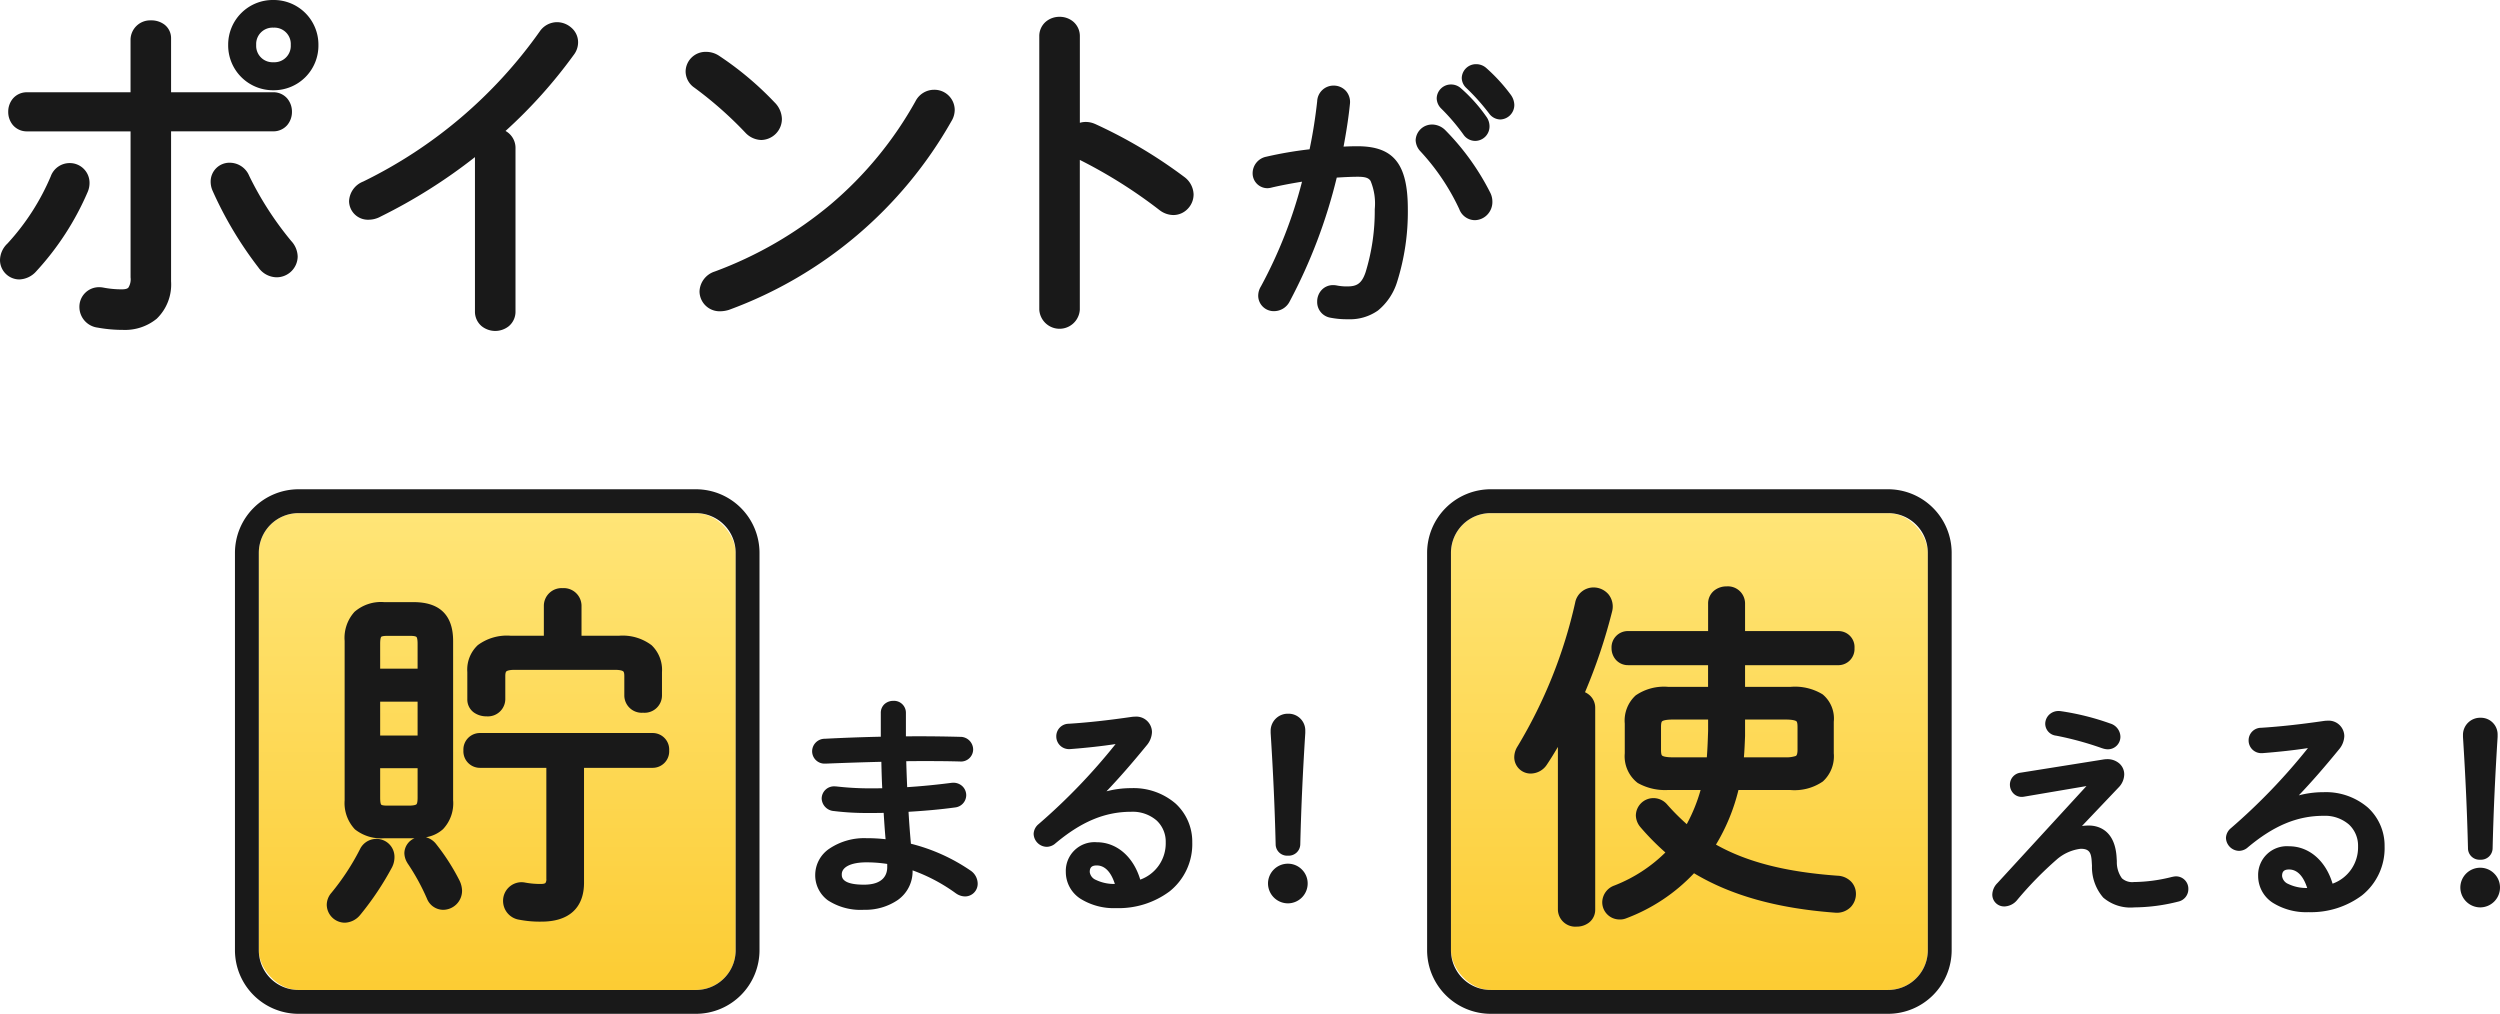 <svg xmlns="http://www.w3.org/2000/svg" xmlns:xlink="http://www.w3.org/1999/xlink" width="314.556" height="127.561" viewBox="0 0 314.556 127.561">
  <defs>
    <linearGradient id="linear-gradient" x1="0.5" x2="0.5" y2="1" gradientUnits="objectBoundingBox">
      <stop offset="0" stop-color="#ffe577"/>
      <stop offset="1" stop-color="#fccc33"/>
    </linearGradient>
  </defs>
  <g id="グループ_29133" data-name="グループ 29133" transform="translate(-7567.892 -8153.913)">
    <g id="グループ_28578" data-name="グループ 28578" transform="translate(7544.457 2447.049)">
      <g id="グループ_28544" data-name="グループ 28544">
        <path id="パス_48714" data-name="パス 48714" d="M37.845-28.215a4.87,4.87,0,0,0,4.9-4.95,4.86,4.86,0,0,0-4.9-4.9,4.87,4.87,0,0,0-4.95,4.9A4.88,4.88,0,0,0,37.845-28.215Zm0-7.875a2.812,2.812,0,0,1,2.925,2.925,2.812,2.812,0,0,1-2.925,2.925,2.812,2.812,0,0,1-2.925-2.925A2.812,2.812,0,0,1,37.845-36.09ZM24.21-23.04H37.8a1.6,1.6,0,0,0,1.62-1.71,1.6,1.6,0,0,0-1.62-1.71H24.21v-7.515a1.575,1.575,0,0,0-1.755-1.53,1.722,1.722,0,0,0-1.845,1.62v7.425H6.84a1.6,1.6,0,0,0-1.62,1.71,1.6,1.6,0,0,0,1.62,1.71H20.61V-3.915c0,1.755-.63,2.25-1.845,2.25a12.793,12.793,0,0,1-2.43-.225,1.723,1.723,0,0,0-2.16,1.71A1.864,1.864,0,0,0,15.84,1.665a16.831,16.831,0,0,0,3.06.27c2.925,0,5.31-1.44,5.31-5.355ZM10.53-16.38A30.062,30.062,0,0,1,4.9-7.65a2.179,2.179,0,0,0-.72,1.575A1.691,1.691,0,0,0,5.85-4.41a2.254,2.254,0,0,0,1.62-.81,34.491,34.491,0,0,0,6.3-9.72,2.087,2.087,0,0,0,.18-.855,1.728,1.728,0,0,0-1.755-1.755A1.786,1.786,0,0,0,10.53-16.38Zm23.58,0a1.921,1.921,0,0,0-1.755-1.215,1.622,1.622,0,0,0-1.665,1.62,2.087,2.087,0,0,0,.18.855,46.516,46.516,0,0,0,5.67,9.495,2.109,2.109,0,0,0,1.71.945,1.892,1.892,0,0,0,1.89-1.845,2.24,2.24,0,0,0-.63-1.485A41.479,41.479,0,0,1,34.11-16.38ZM63.945.36a1.8,1.8,0,0,0,3.6,0V-20.115a1.78,1.78,0,0,0-2.115-1.8,61.992,61.992,0,0,0,9.585-10.44,1.846,1.846,0,0,0,.4-1.17,1.877,1.877,0,0,0-1.89-1.755,1.893,1.893,0,0,0-1.575.855A59.476,59.476,0,0,1,49.455-15.3a2.035,2.035,0,0,0-1.35,1.8,1.628,1.628,0,0,0,1.71,1.575,2.41,2.41,0,0,0,1.17-.315,66.675,66.675,0,0,0,13.05-8.46,2.28,2.28,0,0,0-.09.585Zm29.61-31.5a2.207,2.207,0,0,0-1.305-.4,1.759,1.759,0,0,0-1.8,1.71,1.733,1.733,0,0,0,.81,1.44,48.37,48.37,0,0,1,6.48,5.715,2.1,2.1,0,0,0,1.485.72,1.893,1.893,0,0,0,1.845-1.89,2.289,2.289,0,0,0-.72-1.575A39.5,39.5,0,0,0,93.555-31.14Zm25.74,5.4A48.075,48.075,0,0,1,93.645-3.96a1.986,1.986,0,0,0-1.44,1.8A1.778,1.778,0,0,0,94.05-.4,3.058,3.058,0,0,0,94.9-.54a52.428,52.428,0,0,0,27.585-23.4,1.99,1.99,0,0,0,.315-1.08,1.805,1.805,0,0,0-1.845-1.755A1.883,1.883,0,0,0,119.295-25.74Zm19.26-8.5a1.7,1.7,0,0,0-1.8-1.71,1.7,1.7,0,0,0-1.8,1.71V.135a1.805,1.805,0,0,0,3.6,0V-20.3a2.216,2.216,0,0,0,.945.855,62.078,62.078,0,0,1,10.3,6.48,2.159,2.159,0,0,0,1.26.45,1.844,1.844,0,0,0,1.8-1.845,2.086,2.086,0,0,0-.9-1.62,59.864,59.864,0,0,0-11.07-6.57,2.087,2.087,0,0,0-.855-.18,1.621,1.621,0,0,0-1.485.9Zm32.48,17.06c1.155-.07,2.24-.14,3.255-.14,2.1,0,2.87.7,2.87,4.83a27.064,27.064,0,0,1-1.19,8.155,2.83,2.83,0,0,1-3.045,2.31,7.2,7.2,0,0,1-1.47-.14,1.263,1.263,0,0,0-1.54,1.3A1.24,1.24,0,0,0,171,.42,9.947,9.947,0,0,0,173.03.6c2.695,0,4.375-1.12,5.495-4.235a28.812,28.812,0,0,0,1.295-8.855c0-5.46-1.61-7.175-5.6-7.175-.805,0-1.68.035-2.66.1.42-2.1.77-4.165.98-6.23a1.281,1.281,0,0,0-1.295-1.5,1.314,1.314,0,0,0-1.33,1.3,62.627,62.627,0,0,1-1.085,6.65,51.426,51.426,0,0,0-5.88.98,1.389,1.389,0,0,0-1.155,1.33,1.113,1.113,0,0,0,1.12,1.155,1.806,1.806,0,0,0,.385-.07c1.505-.35,3.255-.665,4.97-.91a59.5,59.5,0,0,1-5.53,14.455,1.522,1.522,0,0,0-.245.8,1.218,1.218,0,0,0,1.26,1.19,1.476,1.476,0,0,0,1.295-.84A65.763,65.763,0,0,0,171.035-17.185Zm13.685-4.76a1.634,1.634,0,0,0-1.085-.455,1.311,1.311,0,0,0-1.33,1.225,1.426,1.426,0,0,0,.42.91,28.709,28.709,0,0,1,5.005,7.455,1.368,1.368,0,0,0,1.26.945,1.517,1.517,0,0,0,1.47-1.54,1.767,1.767,0,0,0-.175-.805A30.426,30.426,0,0,0,184.72-21.945Zm3.745-6.335a27.2,27.2,0,0,1,2.94,3.29,1.024,1.024,0,0,0,.8.455,1.079,1.079,0,0,0,1.015-1.085,1.492,1.492,0,0,0-.28-.805,21.028,21.028,0,0,0-3.01-3.29,1.166,1.166,0,0,0-.77-.28,1.041,1.041,0,0,0-1.05.98A1.032,1.032,0,0,0,188.465-28.28Zm-3.15,2.59a26.012,26.012,0,0,1,2.87,3.36,1.045,1.045,0,0,0,.875.49,1.061,1.061,0,0,0,1.05-1.085,1.321,1.321,0,0,0-.28-.805,19.246,19.246,0,0,0-3.08-3.43,1.083,1.083,0,0,0-.735-.28,1.041,1.041,0,0,0-1.05.98A1.1,1.1,0,0,0,185.315-25.69Z" transform="translate(20 5745.684)" fill="#191919"/>
        <path id="パス_48714_-_アウトライン" data-name="パス 48714 - アウトライン" d="M37.845-38.82a5.628,5.628,0,0,1,4.012,1.643A5.628,5.628,0,0,1,43.5-33.165a5.617,5.617,0,0,1-5.655,5.7,5.639,5.639,0,0,1-5.7-5.7A5.617,5.617,0,0,1,37.845-38.82Zm0,9.855a4.121,4.121,0,0,0,2.95-1.207A4.206,4.206,0,0,0,42-33.165a4.111,4.111,0,0,0-4.155-4.155,4.206,4.206,0,0,0-2.993,1.205,4.121,4.121,0,0,0-1.207,2.95,4.189,4.189,0,0,0,1.209,2.991A4.189,4.189,0,0,0,37.845-28.965Zm0-7.875a3.554,3.554,0,0,1,3.675,3.675,3.554,3.554,0,0,1-3.675,3.675,3.554,3.554,0,0,1-3.675-3.675A3.554,3.554,0,0,1,37.845-36.84Zm0,5.85a2.059,2.059,0,0,0,2.175-2.175,2.059,2.059,0,0,0-2.175-2.175,2.059,2.059,0,0,0-2.175,2.175A2.059,2.059,0,0,0,37.845-30.99Zm98.91-5.715a2.655,2.655,0,0,1,1.723.612,2.378,2.378,0,0,1,.827,1.848v10.877a2.526,2.526,0,0,1,.735-.107,2.829,2.829,0,0,1,1.15.241l.009,0a60.867,60.867,0,0,1,11.219,6.658l.01.008a2.831,2.831,0,0,1,1.187,2.21,2.6,2.6,0,0,1-.74,1.815,2.5,2.5,0,0,1-1.81.78,2.9,2.9,0,0,1-1.69-.586l-.024-.017A61.6,61.6,0,0,0,139.3-18.7V.135a2.554,2.554,0,0,1-5.1,0v-34.38a2.378,2.378,0,0,1,.827-1.848A2.655,2.655,0,0,1,136.755-36.705Zm1.05,14.88v-12.42a.967.967,0,0,0-1.05-.96.967.967,0,0,0-1.05.96V.135c0,.871.875.915,1.05.915s1.05-.044,1.05-.915Zm2.79-.033a1.34,1.34,0,0,0-.555-.117.875.875,0,0,0-.814.485l-.566-.134.546.956a1.447,1.447,0,0,0,.621.552,62.637,62.637,0,0,1,10.419,6.548,1.387,1.387,0,0,0,.819.307,1.1,1.1,0,0,0,1.05-1.095,1.377,1.377,0,0,0-.609-1.027A59.26,59.26,0,0,0,140.6-21.858Zm-118.14-14.4a2.735,2.735,0,0,1,1.675.534,2.155,2.155,0,0,1,.83,1.746v6.765H37.8a2.29,2.29,0,0,1,1.789.8,2.57,2.57,0,0,1,.581,1.659,2.57,2.57,0,0,1-.581,1.659,2.29,2.29,0,0,1-1.789.8H24.96V-3.42a5.975,5.975,0,0,1-1.812,4.708,6.3,6.3,0,0,1-4.248,1.4A17.661,17.661,0,0,1,15.713,2.4,2.622,2.622,0,0,1,13.425-.18,2.465,2.465,0,0,1,15.9-2.685a2.992,2.992,0,0,1,.578.058,11.95,11.95,0,0,0,2.29.212c.559,0,.736-.125.821-.219a1.964,1.964,0,0,0,.274-1.281V-22.29H6.84a2.29,2.29,0,0,1-1.789-.8A2.57,2.57,0,0,1,4.47-24.75a2.57,2.57,0,0,1,.581-1.659,2.29,2.29,0,0,1,1.789-.8H19.86v-6.675A2.472,2.472,0,0,1,22.455-36.255ZM37.8-23.79a.877.877,0,0,0,.87-.96.877.877,0,0,0-.87-.96H23.46v-8.265c0-.724-.769-.78-1-.78-.423,0-1.1.236-1.1.87v8.175H6.84a.877.877,0,0,0-.87.96.877.877,0,0,0,.87.96H21.36V-3.915A3.267,3.267,0,0,1,20.7-1.63a2.453,2.453,0,0,1-1.935.715A13.618,13.618,0,0,1,16.2-1.152l-.013,0a1.5,1.5,0,0,0-.292-.03A.963.963,0,0,0,14.925-.18a1.12,1.12,0,0,0,1.034,1.1l.016,0a16.175,16.175,0,0,0,2.926.258A4.842,4.842,0,0,0,22.155.163a4.56,4.56,0,0,0,1.3-3.583V-23.79ZM73.53-36.03a2.747,2.747,0,0,1,1.8.7,2.407,2.407,0,0,1,.842,1.809,2.6,2.6,0,0,1-.554,1.618,61.786,61.786,0,0,1-8.577,9.561,2.44,2.44,0,0,1,1.256,2.231V.36a2.378,2.378,0,0,1-.827,1.848,2.733,2.733,0,0,1-3.446,0A2.378,2.378,0,0,1,63.195.36V-19.053a67.547,67.547,0,0,1-11.862,7.478,3.172,3.172,0,0,1-1.518.4,2.37,2.37,0,0,1-2.46-2.325,2.782,2.782,0,0,1,1.778-2.477A58.749,58.749,0,0,0,71.341-34.856,2.645,2.645,0,0,1,73.53-36.03Zm-9.9,14.688,1.3-1.138a61.074,61.074,0,0,0,9.469-10.312l.017-.023a1.1,1.1,0,0,0,.247-.71,1.141,1.141,0,0,0-1.14-1,1.153,1.153,0,0,0-.958.532A60.281,60.281,0,0,1,49.781-14.624a1.371,1.371,0,0,0-.926,1.124.877.877,0,0,0,.96.825,1.662,1.662,0,0,0,.806-.221l.031-.017a65.661,65.661,0,0,0,12.9-8.364ZM65.745,1.32a.967.967,0,0,0,1.05-.96V-20.115a1.016,1.016,0,0,0-1.085-1.069,1.329,1.329,0,0,0-.179.012l-.627.085-.142.568a1.608,1.608,0,0,0-.068.4V.36A.967.967,0,0,0,65.745,1.32Zm26.5-33.615a2.968,2.968,0,0,1,1.723.532,40.157,40.157,0,0,1,6.917,5.817,3.041,3.041,0,0,1,.931,2.1,2.653,2.653,0,0,1-2.6,2.64,2.836,2.836,0,0,1-2.015-.94l-.011-.011a47.858,47.858,0,0,0-6.37-5.621A2.5,2.5,0,0,1,89.7-29.835,2.509,2.509,0,0,1,92.25-32.295Zm6.975,9.585a1.147,1.147,0,0,0,1.1-1.14,1.567,1.567,0,0,0-.5-1.045l-.016-.017a38.525,38.525,0,0,0-6.655-5.6l-.024-.016a1.456,1.456,0,0,0-.875-.269,1.008,1.008,0,0,0-1.05.96.987.987,0,0,0,.487.823l.008.005a49.383,49.383,0,0,1,6.581,5.8A1.392,1.392,0,0,0,99.225-22.71Zm89.94-8.035a1.906,1.906,0,0,1,1.258.461,21.925,21.925,0,0,1,3.134,3.425l.024.037a2.246,2.246,0,0,1,.394,1.2,1.825,1.825,0,0,1-1.765,1.835,1.774,1.774,0,0,1-1.4-.745l-.01-.014a26.456,26.456,0,0,0-2.845-3.185l-.023-.022a1.762,1.762,0,0,1-.57-1.265A1.79,1.79,0,0,1,189.165-30.745Zm3.155,4.735a20.192,20.192,0,0,0-2.87-3.133.411.411,0,0,0-.286-.1.3.3,0,0,0-.3.23c0,.062.079.152.121.2A27.81,27.81,0,0,1,192-25.445c.078.1.158.16.209.16a.341.341,0,0,0,.265-.335A.746.746,0,0,0,192.32-26.01Zm-6.305-2.18a1.835,1.835,0,0,1,1.219.457,19.8,19.8,0,0,1,3.2,3.564,2.081,2.081,0,0,1,.421,1.244,1.82,1.82,0,0,1-1.8,1.835,1.792,1.792,0,0,1-1.489-.81,25.709,25.709,0,0,0-2.786-3.26,1.846,1.846,0,0,1-.57-1.3A1.79,1.79,0,0,1,186.015-28.19Zm3.045,5.6a.311.311,0,0,0,.3-.335.581.581,0,0,0-.13-.355l-.015-.021a18.443,18.443,0,0,0-2.945-3.283l-.008-.007a.337.337,0,0,0-.247-.1.3.3,0,0,0-.3.23.382.382,0,0,0,.13.24,26.684,26.684,0,0,1,2.956,3.463C188.918-22.59,189.014-22.59,189.06-22.59Zm-17.815-5.46a2.072,2.072,0,0,1,1.544.673,2.109,2.109,0,0,1,.5,1.662c-.164,1.616-.422,3.334-.8,5.342.62-.031,1.194-.047,1.738-.047,4.57,0,6.35,2.222,6.35,7.925a29.282,29.282,0,0,1-1.339,9.109A7.512,7.512,0,0,1,176.817.247a6.11,6.11,0,0,1-3.787,1.1,10.54,10.54,0,0,1-2.175-.189,1.994,1.994,0,0,1-1.69-2.031,2.137,2.137,0,0,1,.508-1.4,1.942,1.942,0,0,1,1.5-.673,2.376,2.376,0,0,1,.417.038h.006a6.44,6.44,0,0,0,1.332.127c1.15,0,1.827-.278,2.333-1.8A26.271,26.271,0,0,0,176.41-12.5a7.4,7.4,0,0,0-.524-3.551c-.22-.335-.552-.529-1.6-.529-.83,0-1.72.049-2.658.105A66.55,66.55,0,0,1,165.709-.9,2.214,2.214,0,0,1,163.755.33a1.955,1.955,0,0,1-2.01-1.94,2.273,2.273,0,0,1,.349-1.187,57.963,57.963,0,0,0,5.165-13.162c-1.362.217-2.653.465-3.784.728a2.34,2.34,0,0,1-.561.091,1.868,1.868,0,0,1-1.87-1.905,2.124,2.124,0,0,1,1.732-2.06,48.649,48.649,0,0,1,5.433-.93c.4-1.892.722-3.921.958-6.042A2.055,2.055,0,0,1,171.245-28.05Zm-.613,9.3.193-.965c.476-2.38.784-4.337.969-6.159a.626.626,0,0,0-.121-.5.579.579,0,0,0-.428-.175c-.161,0-.539.059-.582.6l0,.023a63.547,63.547,0,0,1-1.1,6.73l-.115.519-.528.063a49.646,49.646,0,0,0-5.79.964l-.012,0a.645.645,0,0,0-.571.6.377.377,0,0,0,.361.4c.042,0,.144-.03.212-.048l.012,0c1.479-.344,3.22-.663,5.034-.922l1.1-.158L169-16.688a60.549,60.549,0,0,1-5.6,14.642l-.017.028a.772.772,0,0,0-.131.408.476.476,0,0,0,.51.44.728.728,0,0,0,.632-.441l.006-.011a65.368,65.368,0,0,0,5.913-15.739l.13-.539.764-.046c1.087-.066,2.115-.129,3.091-.129a3.1,3.1,0,0,1,2.849,1.2c.548.832.771,2.1.771,4.376a27.839,27.839,0,0,1-1.23,8.4,4.187,4.187,0,0,1-1.457,2.2,3.8,3.8,0,0,1-2.3.624,7.966,7.966,0,0,1-1.6-.152.873.873,0,0,0-.15-.014c-.5,0-.505.548-.505.571a.5.5,0,0,0,.469.557l.02,0a9.089,9.089,0,0,0,1.876.159,4.62,4.62,0,0,0,2.89-.8,6.1,6.1,0,0,0,1.9-2.938,28.136,28.136,0,0,0,1.251-8.6c0-2.566-.361-4.207-1.136-5.163-.708-.873-1.853-1.262-3.714-1.262-.783,0-1.635.034-2.607.1ZM120.96-27.525a2.554,2.554,0,0,1,2.6,2.5,2.748,2.748,0,0,1-.42,1.463A53.2,53.2,0,0,1,95.169.162l-.058.019A3.793,3.793,0,0,1,94.05.345a2.524,2.524,0,0,1-2.6-2.505,2.741,2.741,0,0,1,1.929-2.5,49.481,49.481,0,0,0,14.577-8.448,46.77,46.77,0,0,0,10.68-12.995A2.63,2.63,0,0,1,120.96-27.525ZM94.671-1.253A51.716,51.716,0,0,0,121.838-24.31l.016-.028a1.239,1.239,0,0,0,.2-.683,1.058,1.058,0,0,0-1.1-1,1.13,1.13,0,0,0-1.011.653,48.261,48.261,0,0,1-11.021,13.407A50.975,50.975,0,0,1,93.909-3.258l-.007,0a1.257,1.257,0,0,0-.946,1.1,1.028,1.028,0,0,0,1.1,1.005A2.273,2.273,0,0,0,94.671-1.253Zm88.964-21.9a2.394,2.394,0,0,1,1.587.648l.013.012a31.077,31.077,0,0,1,5.729,7.961,2.5,2.5,0,0,1,.246,1.124,2.289,2.289,0,0,1-.683,1.646,2.216,2.216,0,0,1-1.537.644,2.12,2.12,0,0,1-1.95-1.4,28.173,28.173,0,0,0-4.851-7.225l-.025-.027a2.152,2.152,0,0,1-.609-1.408A2.057,2.057,0,0,1,183.635-23.15Zm.577,1.757a.9.9,0,0,0-.577-.257.572.572,0,0,0-.58.475.758.758,0,0,0,.219.4,29.473,29.473,0,0,1,5.143,7.667l0,.008c.136.323.327.486.569.486a.767.767,0,0,0,.72-.79,1.02,1.02,0,0,0-.1-.47L189.6-13.9A29.723,29.723,0,0,0,184.212-21.393ZM32.355-18.345A2.66,2.66,0,0,1,34.788-16.7a40.9,40.9,0,0,0,5.287,8.2,2.986,2.986,0,0,1,.815,1.979A2.653,2.653,0,0,1,38.25-3.93a2.849,2.849,0,0,1-2.305-1.238,47.6,47.6,0,0,1-5.765-9.657,2.827,2.827,0,0,1-.24-1.149A2.367,2.367,0,0,1,32.355-18.345ZM38.25-5.43a1.147,1.147,0,0,0,1.14-1.095,1.524,1.524,0,0,0-.435-.981l-.018-.02a41.9,41.9,0,0,1-5.507-8.537,1.185,1.185,0,0,0-1.075-.782.876.876,0,0,0-.915.87,1.342,1.342,0,0,0,.119.56,45.864,45.864,0,0,0,5.566,9.322l.019.025A1.356,1.356,0,0,0,38.25-5.43ZM12.195-18.3A2.481,2.481,0,0,1,14.7-15.8a2.827,2.827,0,0,1-.238,1.144A35.266,35.266,0,0,1,8.018-4.708,2.98,2.98,0,0,1,5.85-3.66,2.447,2.447,0,0,1,3.435-6.075a2.925,2.925,0,0,1,.94-2.105,29.353,29.353,0,0,0,5.466-8.5l0-.009A2.526,2.526,0,0,1,12.195-18.3ZM5.85-5.16a1.54,1.54,0,0,0,1.067-.567l.008-.008a33.631,33.631,0,0,0,6.151-9.49l0-.011a1.342,1.342,0,0,0,.119-.56.973.973,0,0,0-1.005-1,1.046,1.046,0,0,0-.978.721A30.5,30.5,0,0,1,5.435-7.12a1.465,1.465,0,0,0-.5,1.045A.939.939,0,0,0,5.85-5.16Z" transform="translate(20 5745.684)" fill="#191919"/>
      </g>
    </g>
    <g id="グループ_29112" data-name="グループ 29112" transform="translate(322.455 3281.473)">
      <rect id="長方形_15811" data-name="長方形 15811" width="60" height="60" rx="5" transform="translate(7278 4937.001)" fill="url(#linear-gradient)"/>
      <path id="長方形_15811_-_アウトライン" data-name="長方形 15811 - アウトライン" d="M5,0A5,5,0,0,0,0,5V55a5,5,0,0,0,5,5H55a5,5,0,0,0,5-5V5a5,5,0,0,0-5-5H5M5-3H55a8.009,8.009,0,0,1,8,8V55a8.009,8.009,0,0,1-8,8H5a8.009,8.009,0,0,1-8-8V5A8.009,8.009,0,0,1,5-3Z" transform="translate(7278 4937.001)" fill="#191919"/>
      <path id="パス_48719" data-name="パス 48719" d="M11.97-7.335c2.88,0,4.23-1.17,4.23-4.05V-31.41c0-2.835-1.35-4.14-4.23-4.14H8.28c-2.925,0-4.23,1.305-4.23,4.14v20.025c.045,2.97,1.35,4,4.23,4.05ZM8.685-9.945c-1.305,0-1.665-.36-1.665-1.755v-4.455h6.21V-11.7c0,1.3-.36,1.71-1.71,1.755ZM7.02-24.525h6.21v5.76H7.02Zm6.21-2.655H7.02v-3.87c0-1.4.36-1.755,1.665-1.755H11.52c1.3,0,1.71.36,1.71,1.755Zm19.125-4.14v-4.545a1.492,1.492,0,0,0-1.62-1.44,1.492,1.492,0,0,0-1.62,1.44v4.545H24.21c-3.465,0-4.725,1.395-4.725,3.825v3.42c0,.945.81,1.4,1.665,1.4a1.457,1.457,0,0,0,1.62-1.4V-27c0-1.035.405-1.53,1.935-1.53h12.6c1.53,0,1.935.495,1.935,1.53v2.475a1.457,1.457,0,0,0,1.62,1.4,1.457,1.457,0,0,0,1.62-1.4V-27.5c0-2.43-1.26-3.825-4.68-3.825ZM29.43-16.2V-1.485c0,.99-.45,1.4-1.44,1.4a11.19,11.19,0,0,1-2.115-.18A1.569,1.569,0,0,0,23.985,1.3a1.655,1.655,0,0,0,1.44,1.62,12.688,12.688,0,0,0,2.655.225c2.925,0,4.59-1.305,4.59-4.14V-16.2h9.4a1.336,1.336,0,0,0,1.305-1.44,1.336,1.336,0,0,0-1.305-1.44H20.3a1.336,1.336,0,0,0-1.305,1.44A1.336,1.336,0,0,0,20.3-16.2ZM5.895-4.86A31,31,0,0,1,2.2.765,1.585,1.585,0,0,0,1.8,1.8,1.538,1.538,0,0,0,3.33,3.285,1.847,1.847,0,0,0,4.725,2.52a36.158,36.158,0,0,0,3.87-5.8A2.048,2.048,0,0,0,8.82-4.23,1.516,1.516,0,0,0,7.29-5.76,1.527,1.527,0,0,0,5.895-4.86ZM14.22-5.4a1.553,1.553,0,0,0-1.215-.63,1.4,1.4,0,0,0-1.44,1.305,1.714,1.714,0,0,0,.27.855A27.987,27.987,0,0,1,14.355.72a1.47,1.47,0,0,0,1.35.945A1.652,1.652,0,0,0,17.325,0,2.4,2.4,0,0,0,17.1-.9,26.093,26.093,0,0,0,14.22-5.4Z" transform="translate(7285.5 4984.501)" fill="#191919"/>
      <path id="パス_48719_-_アウトライン" data-name="パス 48719 - アウトライン" d="M3.33,4.035A2.288,2.288,0,0,1,1.05,1.8,2.321,2.321,0,0,1,1.627.287,30.139,30.139,0,0,0,5.224-5.2,2.288,2.288,0,0,1,7.29-6.51,2.258,2.258,0,0,1,9.57-4.23a2.8,2.8,0,0,1-.3,1.28,37.049,37.049,0,0,1-3.96,5.944L5.3,3A2.6,2.6,0,0,1,3.33,4.035ZM7.29-5.01a.782.782,0,0,0-.724.485,31.606,31.606,0,0,1-3.777,5.76l-.015.018A.847.847,0,0,0,2.55,1.8a.789.789,0,0,0,.78.735,1.156,1.156,0,0,0,.816-.492A35.377,35.377,0,0,0,7.924-3.62a1.3,1.3,0,0,0,.146-.61A.767.767,0,0,0,7.29-5.01ZM28.08,3.9a13.537,13.537,0,0,1-2.81-.241l-.012,0A2.391,2.391,0,0,1,23.235,1.3a2.336,2.336,0,0,1,2.3-2.36,2.509,2.509,0,0,1,.487.049A10.379,10.379,0,0,0,27.99-.84c.4,0,.536-.083.574-.119a.824.824,0,0,0,.116-.526V-15.45H20.3a2.079,2.079,0,0,1-2.055-2.19A2.079,2.079,0,0,1,20.3-19.83h21.78a2.079,2.079,0,0,1,2.055,2.19,2.079,2.079,0,0,1-2.055,2.19H33.42V-.99C33.42,2.163,31.524,3.9,28.08,3.9ZM25.586,2.192A11.846,11.846,0,0,0,28.08,2.4c2.62,0,3.84-1.077,3.84-3.39V-16.95H42.075c.539,0,.555-.619.555-.69s-.016-.69-.555-.69H20.3c-.539,0-.555.619-.555.69s.016.69.555.69H30.18V-1.485A1.955,1.955,0,0,1,27.99.66,11.808,11.808,0,0,1,25.737.467l-.009,0a1.007,1.007,0,0,0-.2-.02.833.833,0,0,0-.8.86C24.735,1.751,25.037,2.066,25.586,2.192ZM15.7,2.415a2.217,2.217,0,0,1-2.039-1.4,27.219,27.219,0,0,0-2.448-4.46L11.2-3.47,11.184-3.5a2.428,2.428,0,0,1-.369-1.227,2.082,2.082,0,0,1,1.277-1.861H8.268A5.309,5.309,0,0,1,4.594-7.711,4.82,4.82,0,0,1,3.3-11.374V-31.41a4.889,4.889,0,0,1,1.242-3.668A5.085,5.085,0,0,1,8.28-36.3h3.69c3.3,0,4.98,1.645,4.98,4.89v20.025a4.736,4.736,0,0,1-1.273,3.653,4.206,4.206,0,0,1-2.153,1.015,2.374,2.374,0,0,1,1.282.849,27.015,27.015,0,0,1,2.969,4.642l.014.031A3.1,3.1,0,0,1,18.075,0,2.4,2.4,0,0,1,15.7,2.415ZM12.472-4.268A28.847,28.847,0,0,1,15.044.425a.723.723,0,0,0,.661.49A.905.905,0,0,0,16.575,0a1.611,1.611,0,0,0-.158-.589,25.414,25.414,0,0,0-2.783-4.342.8.8,0,0,0-.629-.349.659.659,0,0,0-.69.555A.936.936,0,0,0,12.472-4.268ZM8.286-8.085H11.97a3.849,3.849,0,0,0,2.683-.743,3.367,3.367,0,0,0,.8-2.557V-31.41c0-2.408-1.008-3.39-3.48-3.39H8.28a3.714,3.714,0,0,0-2.686.792,3.514,3.514,0,0,0-.794,2.6v20.019a3.415,3.415,0,0,0,.809,2.575A3.975,3.975,0,0,0,8.286-8.085ZM11.533-9.2H8.685a2.468,2.468,0,0,1-1.864-.586A2.7,2.7,0,0,1,6.27-11.7v-5.205h7.71V-11.7a2.6,2.6,0,0,1-.557,1.869,2.611,2.611,0,0,1-1.878.636ZM7.77-15.405V-11.7c0,.688.1.849.135.882s.166.123.78.123h2.822c.6-.021.779-.118.833-.174s.14-.235.14-.831v-3.705Zm6.21-2.61H6.27v-7.26h7.71Zm-6.21-1.5h4.71v-4.26H7.77ZM21.15-21.93a2.687,2.687,0,0,1-1.6-.492,2.01,2.01,0,0,1-.814-1.653V-27.5a4.219,4.219,0,0,1,1.32-3.389A6.135,6.135,0,0,1,24.21-32.07h4.155v-3.8a2.235,2.235,0,0,1,2.37-2.19,2.235,2.235,0,0,1,2.37,2.19v3.8H37.8a6.045,6.045,0,0,1,4.118,1.188A4.288,4.288,0,0,1,43.23-27.5v2.97a2.191,2.191,0,0,1-2.37,2.145,2.191,2.191,0,0,1-2.37-2.145V-27c0-.312-.045-.509-.135-.586-.067-.058-.3-.194-1.05-.194H24.7c-.746,0-.983.136-1.05.194-.089.077-.135.274-.135.586v2.925A2.191,2.191,0,0,1,21.15-21.93Zm3.06-8.64c-3.493,0-3.975,1.478-3.975,3.075v3.42c0,.6.7.645.915.645.145,0,.87-.031.87-.645V-27c0-2.044,1.532-2.28,2.685-2.28h12.6a2.993,2.993,0,0,1,2.032.56A2.164,2.164,0,0,1,39.99-27v2.475c0,.614.725.645.87.645s.87-.031.87-.645V-27.5a2.839,2.839,0,0,0-.8-2.26A4.756,4.756,0,0,0,37.8-30.57H31.6v-5.3c0-.682-.834-.69-.87-.69s-.87.008-.87.69v5.3ZM13.98-26.43H6.27v-4.62a2.7,2.7,0,0,1,.551-1.919,2.468,2.468,0,0,1,1.864-.586H11.52a2.544,2.544,0,0,1,1.875.574,2.628,2.628,0,0,1,.585,1.931Zm-6.21-1.5h4.71v-3.12c0-.654-.1-.826-.146-.87s-.2-.135-.814-.135H8.685c-.615,0-.753.094-.78.123s-.135.194-.135.882Z" transform="translate(7285.5 4984.501)" fill="#191919"/>
      <path id="パス_48721" data-name="パス 48721" d="M15.93-23.61a1.006,1.006,0,0,0-1.08-1.02,1.006,1.006,0,0,0-1.08,1.02v3.48c-2.67.06-5.28.15-7.5.27a1.087,1.087,0,0,0-1.14,1.08,1.07,1.07,0,0,0,1.2,1.05c2.22-.09,4.83-.18,7.5-.24.03,1.44.06,2.88.15,4.32-.78.03-1.53.03-2.28.03a37.252,37.252,0,0,1-4.05-.24,1.082,1.082,0,0,0-1.32,1.02,1.155,1.155,0,0,0,1.11,1.08,33.6,33.6,0,0,0,4.35.24c.78,0,1.53,0,2.31-.03.09,1.47.18,2.94.33,4.41a19.777,19.777,0,0,0-2.97-.21c-3.69,0-5.94,1.89-5.94,4.05C5.52-.93,7.35.66,11.16.66c3.06,0,5.61-1.56,5.61-4.41a6.025,6.025,0,0,0-.03-.75,22.076,22.076,0,0,1,6.27,3.18,1.522,1.522,0,0,0,.87.3,1.09,1.09,0,0,0,1.08-1.14,1.513,1.513,0,0,0-.72-1.23,22.61,22.61,0,0,0-7.65-3.36c-.15-1.62-.27-3.24-.36-4.89,2.19-.12,4.32-.3,6.3-.57a1.063,1.063,0,0,0,.99-1.05,1.1,1.1,0,0,0-1.35-1.05c-1.86.24-3.93.45-6.06.57-.06-1.44-.12-2.85-.15-4.29,2.58-.03,5.1-.03,7.26.03a1.038,1.038,0,0,0,1.17-1.02,1.115,1.115,0,0,0-1.17-1.08c-2.22-.06-4.74-.09-7.29-.06v-3.45ZM11.16-1.5c-2.58,0-3.3-.78-3.3-1.8,0-1.14,1.17-2.01,3.6-2.01a17.411,17.411,0,0,1,3.09.27,7.861,7.861,0,0,1,.03.84C14.58-2.37,13.14-1.5,11.16-1.5ZM39.9-12.66a91.8,91.8,0,0,0,6.42-7.17,2.243,2.243,0,0,0,.57-1.38c0-.9-.78-1.56-1.95-1.41-3.12.45-5.61.72-7.98.87a1.078,1.078,0,0,0-1.11,1.08,1.1,1.1,0,0,0,1.26,1.11c2.31-.18,4.74-.45,6.9-.84A77.5,77.5,0,0,1,33.45-9.24,1.181,1.181,0,0,0,33-8.4a1.18,1.18,0,0,0,1.14,1.14,1.2,1.2,0,0,0,.69-.24c3.66-3.09,6.78-4.17,9.96-4.17,2.97,0,4.83,1.83,4.83,4.35a5.406,5.406,0,0,1-4.05,5.34c-.66-2.85-2.61-4.86-5.13-4.86A3.113,3.113,0,0,0,37.05-3.6c0,2.43,2.31,4.05,5.85,4.05,4.98,0,9.06-2.76,9.06-7.77,0-3.63-2.79-6.33-7.17-6.33a10.774,10.774,0,0,0-4.83,1.08ZM43.38-1.59h-.45c-2.43,0-3.87-.87-3.87-2.01a1.219,1.219,0,0,1,1.38-1.32C41.7-4.92,42.81-3.93,43.38-1.59ZM64.5-4.14a2,2,0,0,0-2.01,1.98A2.01,2.01,0,0,0,64.5-.15a2,2,0,0,0,1.98-2.01A2,2,0,0,0,64.5-4.14ZM62.82-21.12c.3,4.74.51,9.12.63,14.01a.953.953,0,0,0,1.05.96.969.969,0,0,0,1.05-.96c.12-4.89.33-9.27.63-14.01v-.3a1.6,1.6,0,0,0-1.65-1.59,1.649,1.649,0,0,0-1.71,1.59Z" transform="translate(7342.991 4985.752)" fill="#191919"/>
      <path id="パス_48721_-_アウトライン" data-name="パス 48721 - アウトライン" d="M14.85-25.13a1.5,1.5,0,0,1,1.58,1.52v2.945c.506,0,1.021-.007,1.538-.007,1.727,0,3.5.024,5.265.072h.006a1.605,1.605,0,0,1,1.651,1.58,1.528,1.528,0,0,1-1.67,1.52h-.014c-1.183-.033-2.56-.05-4.092-.05-.82,0-1.707,0-2.642.014.028,1.089.071,2.156.117,3.266,1.771-.112,3.624-.292,5.518-.536a2.092,2.092,0,0,1,.283-.02,1.634,1.634,0,0,1,1.2.493,1.572,1.572,0,0,1,.429,1.072A1.566,1.566,0,0,1,22.6-11.715c-1.737.237-3.652.416-5.84.545.078,1.344.177,2.666.3,4.018A23.207,23.207,0,0,1,24.524-3.8l0,0A2.008,2.008,0,0,1,25.46-2.16,1.594,1.594,0,0,1,23.88-.52a2.027,2.027,0,0,1-1.157-.39l-.005,0A21.743,21.743,0,0,0,17.27-3.8q0,.024,0,.048A4.4,4.4,0,0,1,15.408-.073,7.231,7.231,0,0,1,11.16,1.16,7.547,7.547,0,0,1,6.613-.03,3.912,3.912,0,0,1,5.02-3.3,4,4,0,0,1,6.813-6.54,7.863,7.863,0,0,1,11.46-7.85a20.944,20.944,0,0,1,2.412.131c-.1-1.11-.174-2.225-.241-3.316-.614.015-1.214.015-1.841.015a33.829,33.829,0,0,1-4.423-.245H7.361A1.647,1.647,0,0,1,5.83-12.84a1.551,1.551,0,0,1,1.639-1.53,2.2,2.2,0,0,1,.234.013h.005a36.979,36.979,0,0,0,3.992.237c.571,0,1.156,0,1.751-.014-.059-1.112-.087-2.23-.111-3.325-2.205.053-4.554.129-6.99.228l-.082,0A1.561,1.561,0,0,1,4.63-18.78a1.589,1.589,0,0,1,1.617-1.579c1.984-.107,4.4-.2,7.023-.259V-23.61a1.468,1.468,0,0,1,.517-1.153A1.656,1.656,0,0,1,14.85-25.13Zm.58,5.476V-23.61a.52.52,0,0,0-.58-.52.52.52,0,0,0-.58.52v3.969l-.489.011c-2.8.063-5.388.156-7.484.269H6.289c-.486.019-.659.312-.659.58a.565.565,0,0,0,.638.551h.042c2.626-.106,5.153-.187,7.508-.24l.5-.011.01.5c.029,1.411.06,2.87.149,4.3l.032.511L14-13.15c-.79.03-1.557.03-2.3.03a37.677,37.677,0,0,1-4.106-.243,1.2,1.2,0,0,0-.124-.007c-.442,0-.639.266-.639.53,0,.293.263.517.686.586a33.367,33.367,0,0,0,4.274.234c.782,0,1.52,0,2.291-.03l.488-.019.03.488c.088,1.44.179,2.93.328,4.39l.065.642-.638-.1a19.17,19.17,0,0,0-2.9-.2A6.884,6.884,0,0,0,7.4-5.73,3.023,3.023,0,0,0,6.02-3.3C6.02-1.069,7.845.16,11.16.16A6.235,6.235,0,0,0,14.817-.88,3.43,3.43,0,0,0,16.27-3.75a5.646,5.646,0,0,0-.026-.688l-.1-.77.741.23A22.427,22.427,0,0,1,23.3-1.728a1.037,1.037,0,0,0,.581.208.594.594,0,0,0,.58-.64,1.028,1.028,0,0,0-.506-.82,22.223,22.223,0,0,0-7.478-3.284l-.351-.082L16.092-6.7c-.153-1.656-.272-3.262-.361-4.909l-.027-.5.5-.027c2.371-.13,4.419-.315,6.26-.566a.566.566,0,0,0,.558-.555.574.574,0,0,0-.631-.565,1.108,1.108,0,0,0-.151.011c-2.1.271-4.154.464-6.1.574l-.507.029-.028-.676c-.059-1.411-.114-2.743-.143-4.132l-.011-.5.5-.006c1.126-.013,2.189-.02,3.16-.02,1.539,0,2.922.017,4.113.05.422,0,.664-.191.664-.52,0-.275-.212-.561-.686-.58-1.757-.047-3.518-.072-5.235-.072-.687,0-1.37,0-2.032.012Zm49.1-3.856a2.1,2.1,0,0,1,2.15,2.09v.332c-.323,5.1-.517,9.416-.629,13.991v.012A1.461,1.461,0,0,1,64.5-5.65a1.446,1.446,0,0,1-1.549-1.436V-7.1c-.112-4.575-.306-8.89-.629-13.991v-.332A2.155,2.155,0,0,1,64.53-23.51Zm1.15,2.374v-.284a1.1,1.1,0,0,0-1.15-1.09,1.156,1.156,0,0,0-1.21,1.09v.284c.323,5.105.517,9.426.63,14.007.012.224.086.478.55.478.348,0,.533-.161.55-.479C65.163-11.709,65.357-16.03,65.68-21.136ZM45.265-23.141A1.968,1.968,0,0,1,47.39-21.21a2.731,2.731,0,0,1-.682,1.7c-1.875,2.292-3.423,4.065-5.043,5.764a12.186,12.186,0,0,1,3.125-.4,8.105,8.105,0,0,1,5.563,1.933,6.506,6.506,0,0,1,2.107,4.9,7.6,7.6,0,0,1-2.85,6.154A10.725,10.725,0,0,1,42.9.95a7.94,7.94,0,0,1-4.538-1.2A4.006,4.006,0,0,1,36.55-3.6a3.614,3.614,0,0,1,3.89-3.74c2.519,0,4.622,1.828,5.474,4.705A4.844,4.844,0,0,0,49.12-7.32a3.635,3.635,0,0,0-1.141-2.753,4.6,4.6,0,0,0-3.189-1.1c-3.346,0-6.318,1.25-9.637,4.052l-.032.025a1.691,1.691,0,0,1-.981.333A1.683,1.683,0,0,1,32.5-8.4a1.668,1.668,0,0,1,.616-1.212l.014-.012a75.4,75.4,0,0,0,9.684-10.07c-1.678.258-3.577.47-5.665.632-.053,0-.1.006-.155.006A1.594,1.594,0,0,1,35.35-20.67a1.576,1.576,0,0,1,1.584-1.579c2.385-.151,4.833-.418,7.935-.866h.008A3.071,3.071,0,0,1,45.265-23.141ZM39.791-11.922l-.534-.8.29-.29a90.9,90.9,0,0,0,6.387-7.133,1.783,1.783,0,0,0,.457-1.063c0-.566-.441-.931-1.125-.931a2.064,2.064,0,0,0-.258.017c-3.13.451-5.6.721-8.016.874H36.98a.583.583,0,0,0-.63.58.6.6,0,0,0,.644.614l.079,0c2.605-.2,4.91-.483,6.848-.833l1.285-.232-.8,1.031A77.625,77.625,0,0,1,33.778-8.863.727.727,0,0,0,33.5-8.4a.683.683,0,0,0,.64.64.7.7,0,0,0,.385-.136A19.544,19.544,0,0,1,39.8-11.208a13.145,13.145,0,0,1,4.986-.962,5.572,5.572,0,0,1,3.868,1.363A4.671,4.671,0,0,1,50.12-7.32a5.825,5.825,0,0,1-1.246,3.736A6.493,6.493,0,0,1,45.721-1.5L45.2-1.34l-.122-.527C44.454-4.584,42.631-6.34,40.44-6.34A2.614,2.614,0,0,0,37.55-3.6a2.994,2.994,0,0,0,1.383,2.526A6.965,6.965,0,0,0,42.9-.05a9.73,9.73,0,0,0,6.085-1.9A6.633,6.633,0,0,0,51.46-7.32a5.446,5.446,0,0,0-1.778-4.156A7.128,7.128,0,0,0,44.79-13.15a10.283,10.283,0,0,0-4.6,1.025ZM11.46-5.81a17.827,17.827,0,0,1,3.179.278l.371.067.037.375a8.346,8.346,0,0,1,.032.89,2.9,2.9,0,0,1-1.171,2.439A4.621,4.621,0,0,1,11.16-1a5.415,5.415,0,0,1-2.888-.6A1.908,1.908,0,0,1,7.36-3.3,2.148,2.148,0,0,1,8.49-5.161,5.772,5.772,0,0,1,11.46-5.81Zm2.616,1.2a17.048,17.048,0,0,0-2.616-.2c-1.912,0-3.1.579-3.1,1.51,0,.356,0,1.3,2.8,1.3,2.541,0,2.92-1.378,2.92-2.2C14.08-4.349,14.08-4.481,14.076-4.613ZM40.44-5.42c.942,0,2.639.482,3.426,3.712l.151.618H42.93a6.581,6.581,0,0,1-3.085-.638A2.156,2.156,0,0,1,38.56-3.6,1.717,1.717,0,0,1,40.44-5.42Zm2.28,3.328C42.108-4,41.16-4.42,40.44-4.42c-.617,0-.88.245-.88.82a1.239,1.239,0,0,0,.762.993A5.251,5.251,0,0,0,42.72-2.092ZM64.5-4.64a2.46,2.46,0,0,1,1.749.731A2.46,2.46,0,0,1,66.98-2.16,2.5,2.5,0,0,1,64.5.35a2.513,2.513,0,0,1-2.51-2.51A2.5,2.5,0,0,1,64.5-4.64Zm0,3.99a1.5,1.5,0,0,0,1.48-1.51A1.5,1.5,0,0,0,64.5-3.64a1.5,1.5,0,0,0-1.51,1.48A1.512,1.512,0,0,0,64.5-.65Z" transform="translate(7342.991 4985.752)" fill="#191919"/>
      <path id="パス_48722" data-name="パス 48722" d="M11.61-23.85a1.15,1.15,0,0,0-1.35,1.11,1.023,1.023,0,0,0,.96.99,40.152,40.152,0,0,1,5.82,1.59,2.157,2.157,0,0,0,.57.12,1.082,1.082,0,0,0,1.11-1.08,1.285,1.285,0,0,0-.96-1.2A31.8,31.8,0,0,0,11.61-23.85ZM6.75-16.11a1.02,1.02,0,0,0-.93,1.02.994.994,0,0,0,1.17,1.02l9.18-1.56.03.09L4.11-2.37A1.679,1.679,0,0,0,3.6-1.26a1,1,0,0,0,1.05.99,1.645,1.645,0,0,0,1.17-.6,45.963,45.963,0,0,1,5.1-5.22,6.114,6.114,0,0,1,3.3-1.44c1.32,0,1.8.63,1.89,2.1l.03.51c.21,3.45,1.56,4.77,4.83,4.77A22.4,22.4,0,0,0,26.4-.87a1.105,1.105,0,0,0,.87-1.11,1.049,1.049,0,0,0-1.05-1.08,2.065,2.065,0,0,0-.39.06,20.752,20.752,0,0,1-4.92.66c-1.59,0-2.49-.63-2.64-3.09l-.03-.48c-.15-2.52-1.41-3.54-3-3.54a6.3,6.3,0,0,0-2.22.42l-.06-.09,5.67-5.97a1.913,1.913,0,0,0,.57-1.29c0-.87-.81-1.59-2.1-1.38ZM39.9-12.66a91.8,91.8,0,0,0,6.42-7.17,2.243,2.243,0,0,0,.57-1.38c0-.9-.78-1.56-1.95-1.41-3.12.45-5.61.72-7.98.87a1.078,1.078,0,0,0-1.11,1.08,1.1,1.1,0,0,0,1.26,1.11c2.31-.18,4.74-.45,6.9-.84A77.5,77.5,0,0,1,33.45-9.24,1.181,1.181,0,0,0,33-8.4a1.18,1.18,0,0,0,1.14,1.14,1.2,1.2,0,0,0,.69-.24c3.66-3.09,6.78-4.17,9.96-4.17,2.97,0,4.83,1.83,4.83,4.35a5.406,5.406,0,0,1-4.05,5.34c-.66-2.85-2.61-4.86-5.13-4.86A3.113,3.113,0,0,0,37.05-3.6c0,2.43,2.31,4.05,5.85,4.05,4.98,0,9.06-2.76,9.06-7.77,0-3.63-2.79-6.33-7.17-6.33a10.774,10.774,0,0,0-4.83,1.08ZM43.38-1.59h-.45c-2.43,0-3.87-.87-3.87-2.01a1.219,1.219,0,0,1,1.38-1.32C41.7-4.92,42.81-3.93,43.38-1.59ZM64.5-4.14a2,2,0,0,0-2.01,1.98A2.01,2.01,0,0,0,64.5-.15a2,2,0,0,0,1.98-2.01A2,2,0,0,0,64.5-4.14ZM62.82-21.12c.3,4.74.51,9.12.63,14.01a.953.953,0,0,0,1.05.96.969.969,0,0,0,1.05-.96c.12-4.89.33-9.27.63-14.01v-.3a1.6,1.6,0,0,0-1.65-1.59,1.649,1.649,0,0,0-1.71,1.59Z" transform="translate(7493.013 4986.26)" fill="#191919"/>
      <path id="パス_48722_-_アウトライン" data-name="パス 48722 - アウトライン" d="M11.444-24.359h0a2.064,2.064,0,0,1,.219.012h.012A32.193,32.193,0,0,1,17.93-22.79a1.78,1.78,0,0,1,1.29,1.67,1.579,1.579,0,0,1-1.61,1.58,2.219,2.219,0,0,1-.631-.117l-.1-.031a40.122,40.122,0,0,0-5.74-1.569A1.526,1.526,0,0,1,9.76-22.74a1.62,1.62,0,0,1,.455-1.117A1.69,1.69,0,0,1,11.444-24.359Zm.107,1.006a1.06,1.06,0,0,0-.107-.006h0a.691.691,0,0,0-.511.2.612.612,0,0,0-.173.421c0,.346.344.461.549.5a41.146,41.146,0,0,1,5.883,1.605l.066.019a1.5,1.5,0,0,0,.352.077.582.582,0,0,0,.61-.58c0-.154-.061-.532-.624-.728l-.01,0A31.567,31.567,0,0,0,11.551-23.353ZM64.53-23.51a2.1,2.1,0,0,1,2.15,2.09v.332c-.323,5.1-.517,9.416-.629,13.991v.012A1.461,1.461,0,0,1,64.5-5.65a1.446,1.446,0,0,1-1.549-1.436V-7.1c-.112-4.575-.306-8.89-.629-13.991v-.332A2.155,2.155,0,0,1,64.53-23.51Zm1.15,2.374v-.284a1.1,1.1,0,0,0-1.15-1.09,1.156,1.156,0,0,0-1.21,1.09v.284c.323,5.105.517,9.426.63,14.007.012.224.086.478.55.478.348,0,.533-.161.55-.479C65.163-11.709,65.357-16.03,65.68-21.136ZM45.265-23.141A1.968,1.968,0,0,1,47.39-21.21a2.731,2.731,0,0,1-.682,1.7c-1.875,2.292-3.423,4.065-5.043,5.764a12.186,12.186,0,0,1,3.125-.4,8.105,8.105,0,0,1,5.563,1.933,6.506,6.506,0,0,1,2.107,4.9,7.6,7.6,0,0,1-2.85,6.154A10.725,10.725,0,0,1,42.9.95a7.94,7.94,0,0,1-4.538-1.2A4.006,4.006,0,0,1,36.55-3.6a3.614,3.614,0,0,1,3.89-3.74c2.519,0,4.622,1.828,5.474,4.705A4.844,4.844,0,0,0,49.12-7.32a3.635,3.635,0,0,0-1.141-2.753,4.6,4.6,0,0,0-3.189-1.1c-3.346,0-6.318,1.25-9.637,4.052l-.032.025a1.691,1.691,0,0,1-.981.333A1.683,1.683,0,0,1,32.5-8.4a1.668,1.668,0,0,1,.616-1.212l.014-.012a75.4,75.4,0,0,0,9.684-10.07c-1.678.258-3.577.47-5.665.632-.053,0-.1.006-.155.006A1.594,1.594,0,0,1,35.35-20.67a1.576,1.576,0,0,1,1.584-1.579c2.385-.151,4.833-.418,7.935-.866h.008A3.071,3.071,0,0,1,45.265-23.141ZM39.791-11.922l-.534-.8.29-.29a90.9,90.9,0,0,0,6.387-7.133,1.783,1.783,0,0,0,.457-1.063c0-.566-.441-.931-1.125-.931a2.064,2.064,0,0,0-.258.017c-3.13.451-5.6.721-8.016.874H36.98a.583.583,0,0,0-.63.58.6.6,0,0,0,.644.614l.079,0c2.605-.2,4.91-.483,6.848-.833l1.285-.232-.8,1.031A77.624,77.624,0,0,1,33.778-8.863.727.727,0,0,0,33.5-8.4a.683.683,0,0,0,.64.64.7.7,0,0,0,.385-.137A19.543,19.543,0,0,1,39.8-11.208a13.145,13.145,0,0,1,4.986-.962,5.572,5.572,0,0,1,3.868,1.363A4.671,4.671,0,0,1,50.12-7.32a5.825,5.825,0,0,1-1.246,3.736A6.493,6.493,0,0,1,45.721-1.5L45.2-1.34l-.122-.527C44.454-4.584,42.631-6.34,40.44-6.34A2.614,2.614,0,0,0,37.55-3.6a2.994,2.994,0,0,0,1.383,2.526A6.965,6.965,0,0,0,42.9-.05a9.73,9.73,0,0,0,6.085-1.9A6.633,6.633,0,0,0,51.46-7.32a5.446,5.446,0,0,0-1.778-4.156A7.128,7.128,0,0,0,44.79-13.15a10.283,10.283,0,0,0-4.6,1.025ZM17.539-18.3a2.269,2.269,0,0,1,1.553.55A1.82,1.82,0,0,1,19.7-16.38a2.4,2.4,0,0,1-.7,1.63l0,0L14.382-9.891a6.277,6.277,0,0,1,.858-.059c.98,0,3.284.391,3.5,4.01l.03.479a3.455,3.455,0,0,0,.643,2.154,1.936,1.936,0,0,0,1.5.467A20.2,20.2,0,0,0,25.7-3.482l.034-.008L25.8-3.5a2,2,0,0,1,.417-.055,1.551,1.551,0,0,1,1.55,1.58A1.6,1.6,0,0,1,26.526-.386,23,23,0,0,1,20.97.35,5.274,5.274,0,0,1,17.057-.885a5.856,5.856,0,0,1-1.416-4l-.03-.511c-.069-1.126-.286-1.629-1.391-1.629a5.62,5.62,0,0,0-3,1.338A45.361,45.361,0,0,0,6.19-.533,2.147,2.147,0,0,1,4.65.23,1.487,1.487,0,0,1,3.1-1.26a2.131,2.131,0,0,1,.643-1.449L14.948-14.915,7.074-13.577a1.665,1.665,0,0,1-.274.023,1.431,1.431,0,0,1-1.1-.5,1.605,1.605,0,0,1-.385-1.04A1.522,1.522,0,0,1,6.661-16.6l.011,0,10.35-1.65A3.238,3.238,0,0,1,17.539-18.3Zm.726,2.865a1.428,1.428,0,0,0,.435-.948c0-.54-.477-.917-1.161-.917a2.243,2.243,0,0,0-.359.03L6.835-15.617c-.425.079-.515.33-.515.527a.506.506,0,0,0,.48.536.658.658,0,0,0,.108-.009l9.6-1.632.259.776L4.478-2.032A1.221,1.221,0,0,0,4.1-1.26a.5.5,0,0,0,.55.49,1.191,1.191,0,0,0,.8-.44,46.588,46.588,0,0,1,5.161-5.276l.005,0a6.7,6.7,0,0,1,3.6-1.54c1.978,0,2.316,1.373,2.389,2.569l.03.511c.193,3.174,1.327,4.3,4.331,4.3a21.927,21.927,0,0,0,5.3-.7l.009,0a.611.611,0,0,0,.491-.625.551.551,0,0,0-.55-.58,1.306,1.306,0,0,0-.214.034l-.061.013a21.331,21.331,0,0,1-5.035.673c-2.048,0-2.987-1.065-3.139-3.56l-.03-.479c-.083-1.4-.585-3.071-2.5-3.071a5.8,5.8,0,0,0-2.048.389l-.37.136-.5-.75ZM40.44-5.42c.942,0,2.639.482,3.426,3.712l.151.618H42.93a6.581,6.581,0,0,1-3.085-.638A2.156,2.156,0,0,1,38.56-3.6,1.717,1.717,0,0,1,40.44-5.42Zm2.28,3.328C42.108-4,41.16-4.42,40.44-4.42c-.617,0-.88.245-.88.82a1.239,1.239,0,0,0,.762.993A5.251,5.251,0,0,0,42.72-2.092ZM64.5-4.64a2.46,2.46,0,0,1,1.749.731A2.46,2.46,0,0,1,66.98-2.16,2.5,2.5,0,0,1,64.5.35a2.513,2.513,0,0,1-2.51-2.51A2.5,2.5,0,0,1,64.5-4.64Zm0,3.99a1.5,1.5,0,0,0,1.48-1.51A1.5,1.5,0,0,0,64.5-3.64a1.5,1.5,0,0,0-1.51,1.48A1.512,1.512,0,0,0,64.5-.65Z" transform="translate(7493.013 4986.26)" fill="#191919"/>
      <rect id="長方形_16312" data-name="長方形 16312" width="60" height="60" rx="5" transform="translate(7428 4937)" fill="url(#linear-gradient)"/>
      <path id="長方形_16312_-_アウトライン" data-name="長方形 16312 - アウトライン" d="M5,0A5,5,0,0,0,0,5V55a5,5,0,0,0,5,5H55a5,5,0,0,0,5-5V5a5,5,0,0,0-5-5H5M5-3H55a8.009,8.009,0,0,1,8,8V55a8.009,8.009,0,0,1-8,8H5a8.009,8.009,0,0,1-8-8V5A8.009,8.009,0,0,1,5-3Z" transform="translate(7428 4937)" fill="#191919"/>
      <path id="パス_48720" data-name="パス 48720" d="M24.885-13.41a21.975,21.975,0,0,1-2.52,6.21,29.688,29.688,0,0,1-3.195-3.105A1.555,1.555,0,0,0,18-10.89a1.46,1.46,0,0,0-1.485,1.44,1.666,1.666,0,0,0,.4.99,30.582,30.582,0,0,0,3.645,3.6,19.143,19.143,0,0,1-7.2,4.905,1.519,1.519,0,0,0-1.08,1.4A1.412,1.412,0,0,0,13.68,2.88a1.329,1.329,0,0,0,.585-.09A22.014,22.014,0,0,0,22.95-3.15C27.72-.135,33.615,1.485,40.86,2.025A1.606,1.606,0,0,0,42.705.4a1.548,1.548,0,0,0-1.575-1.53C34.2-1.62,28.935-3.015,24.8-5.535A23.8,23.8,0,0,0,28.08-13.41h7.11c3.375,0,4.725-1.125,4.725-3.87v-3.96c0-2.745-1.35-3.645-4.725-3.645H28.755v-4.23H41.22a1.3,1.3,0,0,0,1.305-1.395,1.273,1.273,0,0,0-1.305-1.4H28.755V-36.09a1.428,1.428,0,0,0-1.575-1.44A1.45,1.45,0,0,0,25.6-36.09V-31.9h-10.8a1.309,1.309,0,0,0-1.35,1.4,1.332,1.332,0,0,0,1.35,1.395H25.6v4.23h-5.76c-3.375,0-4.725,1.125-4.725,3.87v3.735c.045,3.2,1.845,3.825,4.725,3.87Zm3.645-2.61c.135-1.17.18-2.3.225-3.465v-2.79H34.56c1.98,0,2.295.495,2.295,1.71v2.835c0,1.62-.855,1.665-2.295,1.71ZM25.6-22.275v2.16c-.045,1.395-.09,2.745-.225,4.095H20.475c-1.98,0-2.3-.5-2.3-1.71v-2.835c0-1.215.315-1.71,2.3-1.71ZM6.705,2.385A1.457,1.457,0,0,0,8.325,3.78,1.442,1.442,0,0,0,9.9,2.385v-25.38a1.478,1.478,0,0,0-1.575-1.44,69.3,69.3,0,0,0,3.735-10.89,1.633,1.633,0,0,0-1.62-2.07A1.6,1.6,0,0,0,8.865-36.09,61.607,61.607,0,0,1,1.53-17.775a1.819,1.819,0,0,0-.315.99,1.316,1.316,0,0,0,1.35,1.3,1.72,1.72,0,0,0,1.395-.81,48.85,48.85,0,0,0,2.745-4.725Z" transform="translate(7435.5 4984.5)" fill="#191919"/>
      <path id="パス_48720_-_アウトライン" data-name="パス 48720 - アウトライン" d="M8.325,4.53a2.191,2.191,0,0,1-2.37-2.145V-18.08c-.458.785-.918,1.527-1.371,2.206l-.007.011A2.462,2.462,0,0,1,2.565-14.73a2.056,2.056,0,0,1-2.1-2.055,2.571,2.571,0,0,1,.429-1.388L.9-18.184A60.711,60.711,0,0,0,8.134-36.259l0-.013a2.351,2.351,0,0,1,2.3-1.873,2.463,2.463,0,0,1,1.9.883,2.454,2.454,0,0,1,.455,2.089l-.006.026A69.369,69.369,0,0,1,9.367-24.963a2.324,2.324,0,0,1,.5.311A2.092,2.092,0,0,1,10.65-23V2.385A2.032,2.032,0,0,1,9.858,4.03,2.51,2.51,0,0,1,8.325,4.53ZM6.038-21.357l1.417.342v23.4c0,.614.725.645.87.645.084,0,.825-.018.825-.645V-23c0-.546-.54-.69-.825-.69H7.18l.458-1.05a68.56,68.56,0,0,0,3.69-10.754.958.958,0,0,0-.152-.827.95.95,0,0,0-.736-.33.844.844,0,0,0-.846.731A62.307,62.307,0,0,1,2.163-17.372a1.06,1.06,0,0,0-.2.587.568.568,0,0,0,.6.555.963.963,0,0,0,.775-.482A48.271,48.271,0,0,0,6.038-21.357ZM13.68,3.63a2.17,2.17,0,0,1-2.145-2.19A2.278,2.278,0,0,1,13.079-.649,18.833,18.833,0,0,0,19.48-4.8,32.1,32.1,0,0,1,16.352-7.97l-.032-.04a2.362,2.362,0,0,1-.555-1.44A2.215,2.215,0,0,1,18-11.64a2.276,2.276,0,0,1,1.731.837,28.393,28.393,0,0,0,2.437,2.441,20.97,20.97,0,0,0,1.743-4.3H19.833a7.006,7.006,0,0,1-3.84-.886,4.241,4.241,0,0,1-1.624-3.723v-3.746a4.289,4.289,0,0,1,1.371-3.544,6.269,6.269,0,0,1,4.1-1.076h5.01v-2.73H14.805a2.039,2.039,0,0,1-1.584-.708,2.214,2.214,0,0,1-.516-1.437,2.053,2.053,0,0,1,2.1-2.145h10.05V-36.09a2.091,2.091,0,0,1,.785-1.679,2.481,2.481,0,0,1,1.54-.511,2.163,2.163,0,0,1,2.325,2.19v3.435H41.22a2.011,2.011,0,0,1,2.055,2.145,2.037,2.037,0,0,1-2.055,2.145H29.505v2.73H35.19a6.65,6.65,0,0,1,4.077.943,3.95,3.95,0,0,1,1.4,3.452v3.96a4.289,4.289,0,0,1-1.371,3.544,6.269,6.269,0,0,1-4.1,1.076H28.673a24.483,24.483,0,0,1-2.828,6.871c3.907,2.2,8.809,3.45,15.339,3.916h.009a2.513,2.513,0,0,1,1.682.768A2.219,2.219,0,0,1,43.455.405a2.391,2.391,0,0,1-.62,1.626,2.454,2.454,0,0,1-2.03.742C33.542,2.232,27.737.608,23.083-2.187a22.618,22.618,0,0,1-8.524,5.668A2.041,2.041,0,0,1,13.68,3.63ZM17.506-8.929a29.9,29.9,0,0,0,3.538,3.492l.6.5-.519.581A19.936,19.936,0,0,1,13.647.74c-.278.114-.612.33-.612.7a.663.663,0,0,0,.645.69,1.373,1.373,0,0,0,.257-.014l.028-.014L14,2.088a21.145,21.145,0,0,0,8.39-5.738l.423-.473.536.339C27.879-.922,33.624.734,40.916,1.277c.04,0,.08,0,.118,0a.843.843,0,0,0,.921-.877c0-.213-.086-.714-.884-.782C33.924-.888,28.628-2.324,24.405-4.894l-.665-.4.429-.649a22.931,22.931,0,0,0,3.179-7.627l.132-.585h7.71a5.031,5.031,0,0,0,3.152-.735c.353-.291.823-.854.823-2.385v-3.96c0-1.468-.425-1.974-.8-2.251a5.477,5.477,0,0,0-3.179-.644H28.005v-5.73H41.22a.564.564,0,0,0,.555-.645c0-.645-.418-.645-.555-.645H28.005V-36.09c0-.57-.449-.69-.825-.69-.194,0-.825.05-.825.69v4.935H14.805a.569.569,0,0,0-.6.645.6.6,0,0,0,.6.645h11.55v5.73h-6.51a5.031,5.031,0,0,0-3.152.735c-.353.291-.823.854-.823,2.385v3.729c.034,2.347.965,3.078,3.981,3.126h5.99l-.227.928a22.594,22.594,0,0,1-2.607,6.42l-.453.75-.671-.564A30.514,30.514,0,0,1,18.607-9.81.833.833,0,0,0,18-10.14a.714.714,0,0,0-.735.69A1,1,0,0,0,17.506-8.929ZM34.572-15.27H27.688l.1-.836c.134-1.159.178-2.295.22-3.394v-3.525H34.56a3.549,3.549,0,0,1,2.374.576,2.306,2.306,0,0,1,.671,1.884v2.835a2.271,2.271,0,0,1-.992,2.1,4.492,4.492,0,0,1-2.029.359Zm-5.213-1.5h5.19a3.846,3.846,0,0,0,1.334-.17c.061-.034.223-.124.223-.79v-2.835c0-.556-.079-.687-.139-.738-.1-.083-.412-.222-1.406-.222H29.505v2.069C29.471-18.586,29.437-17.692,29.358-16.77Zm-3.3,1.5H20.475a3.55,3.55,0,0,1-2.374-.576,2.306,2.306,0,0,1-.671-1.884v-2.835a2.306,2.306,0,0,1,.671-1.884,3.55,3.55,0,0,1,2.374-.576h5.88v2.934c-.044,1.351-.089,2.749-.228,4.145Zm-5.584-6.255c-.994,0-1.308.139-1.406.222-.06.05-.139.182-.139.738v2.835c0,.556.079.687.139.738.1.083.412.222,1.406.222h4.219c.089-1.123.126-2.256.161-3.357v-1.4Z" transform="translate(7435.5 4984.5)" fill="#191919"/>
    </g>
  </g>
</svg>
